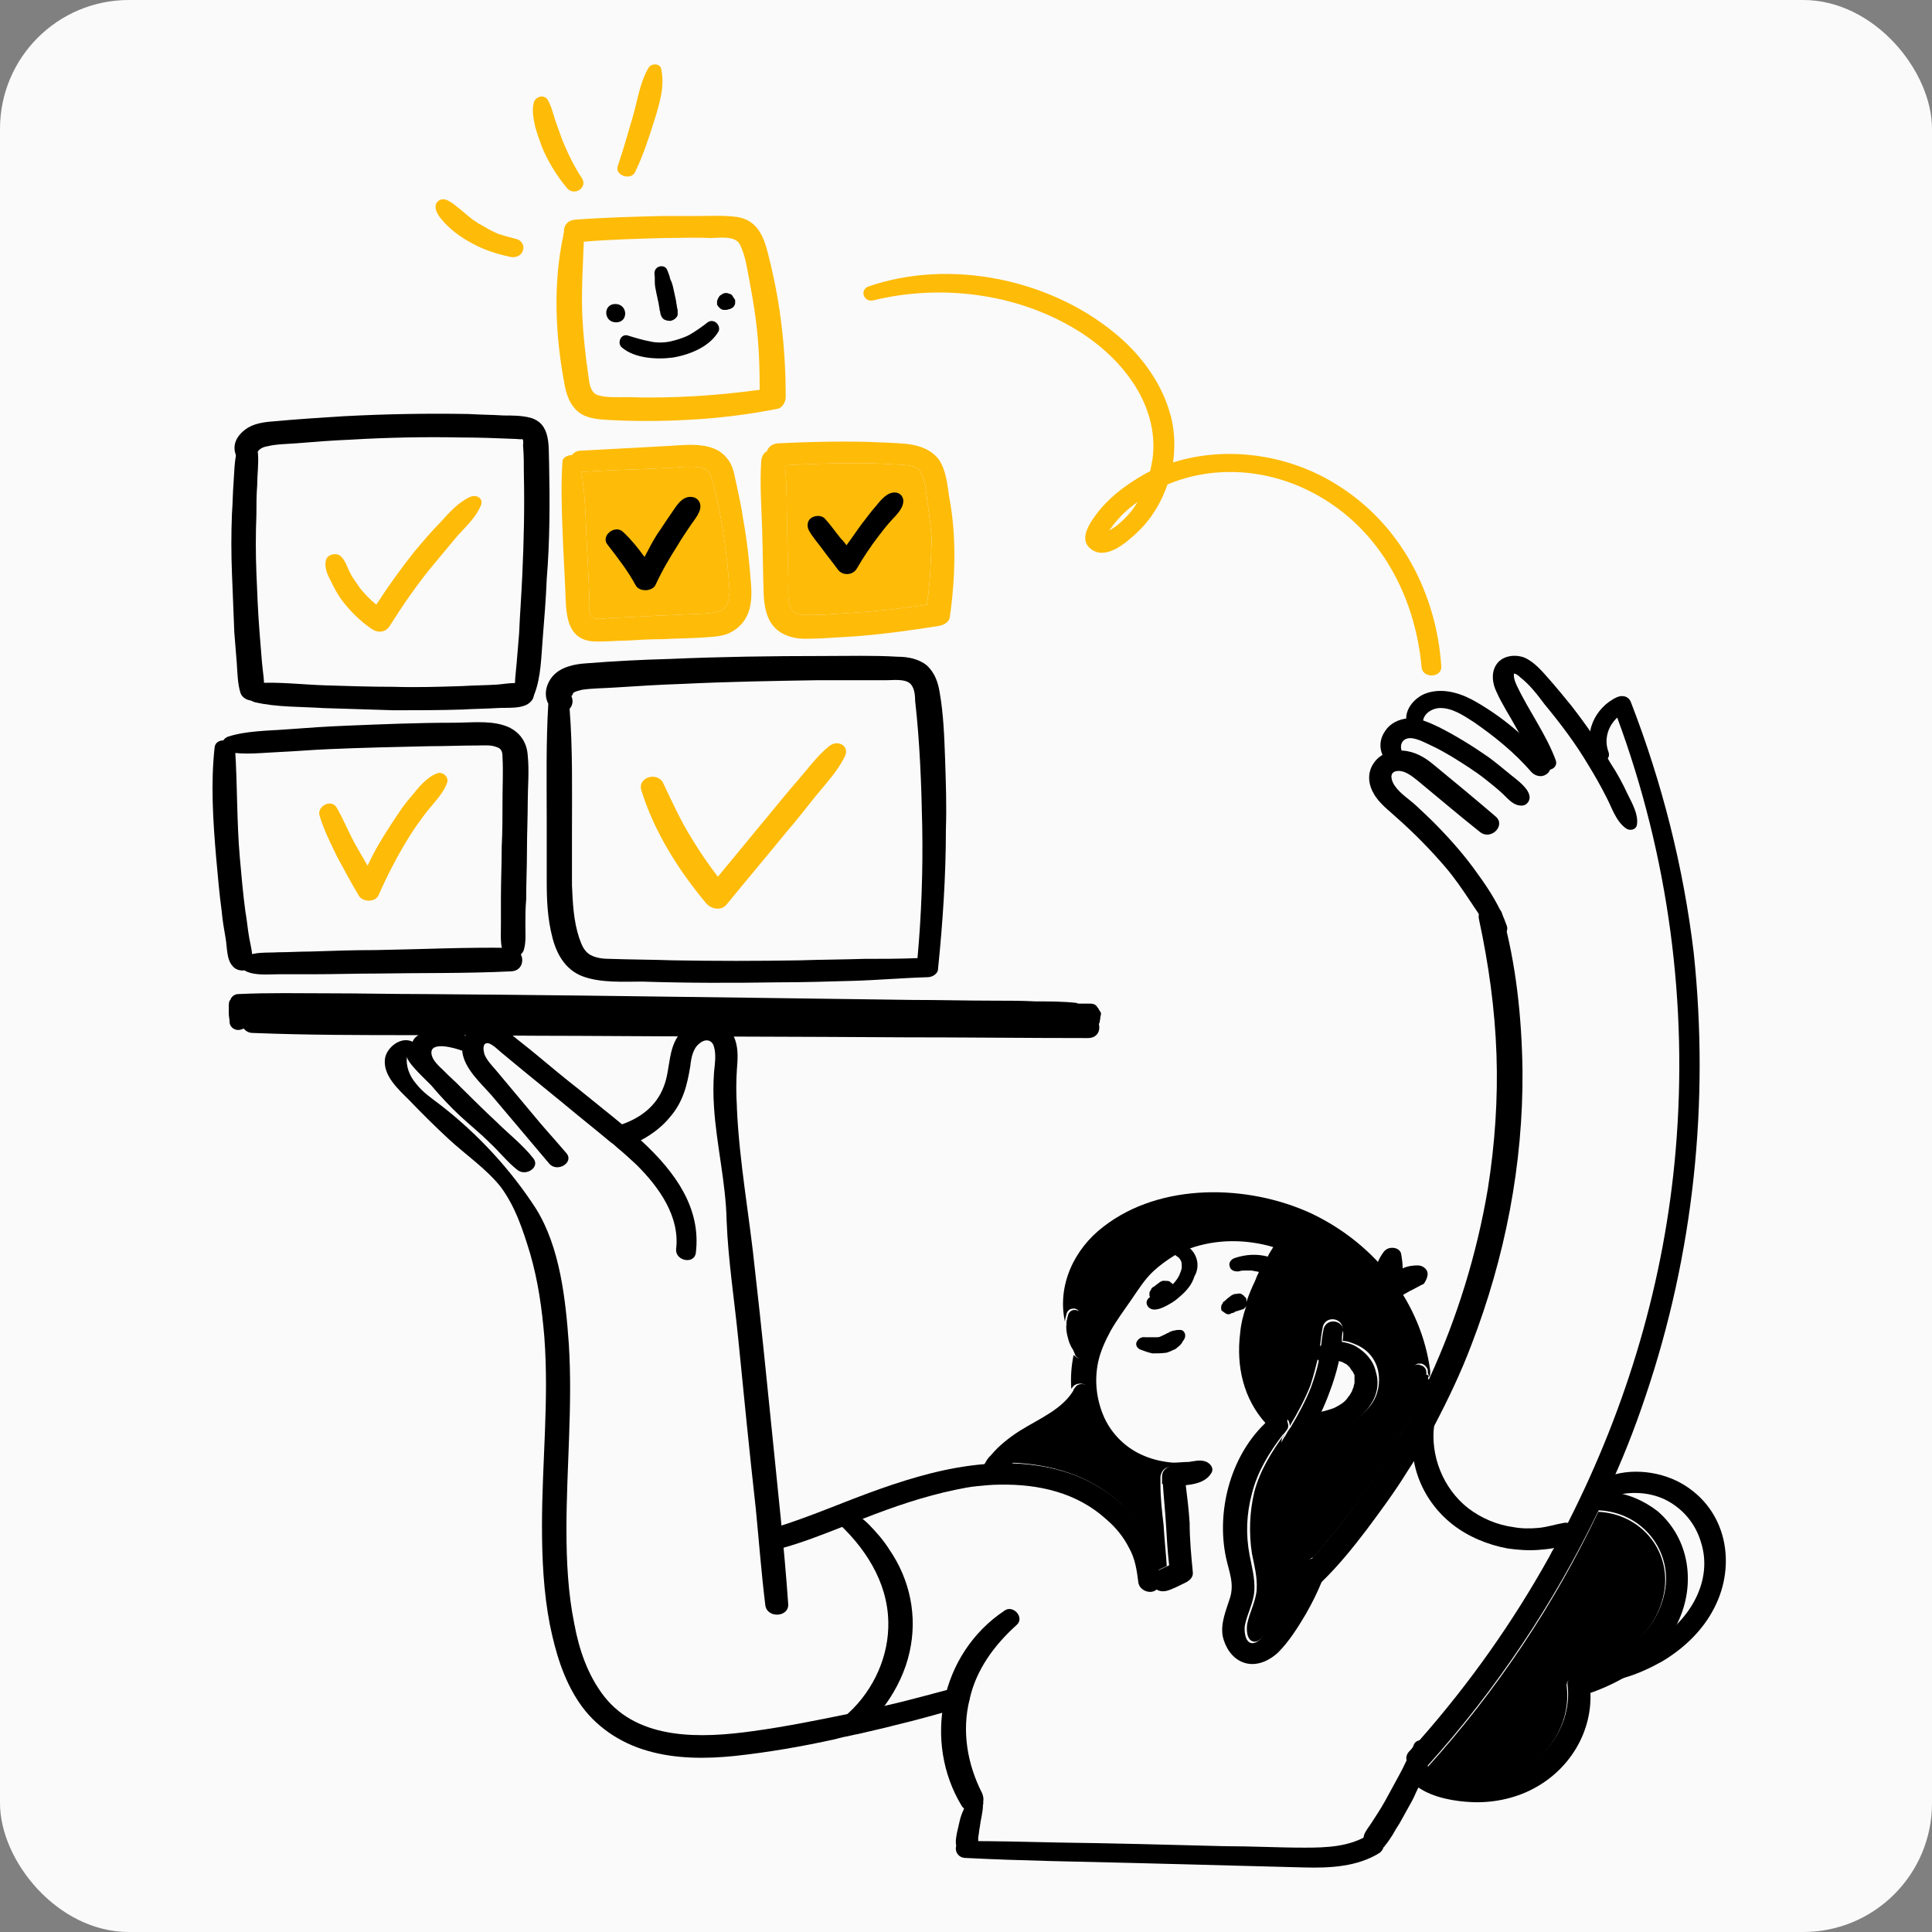 <?xml version="1.0" encoding="UTF-8"?> <svg xmlns="http://www.w3.org/2000/svg" width="300" height="300" viewBox="0 0 300 300" fill="none"><rect x="0" y="0" width="300" height="300" fill="#808080" stroke="none"/><g clip-path="url(#clip0_4270_284)"><rect x="-174.469" y="-249.107" width="638.298" height="803.571" rx="20" fill="#FAFAFA"></rect><path d="M236.414 166.2C236.537 180.776 233.719 195.237 228.452 208.901C226.859 213.115 224.899 217.214 222.817 221.199C221.837 223.135 220.734 224.957 219.632 226.779C219.264 227.348 218.897 227.918 218.53 228.487C216.57 231.675 214.365 234.636 212.16 237.597C210.077 240.329 207.872 243.062 205.422 245.453C205.177 245.681 204.932 245.909 204.687 246.023C203.34 247.162 201.747 246.137 201.87 244.884C201.87 244.543 201.992 244.315 202.237 243.973L202.36 243.745C202.85 243.176 203.217 242.607 203.707 242.037C205.79 239.532 207.872 237.141 209.832 234.522C212.282 231.22 214.487 227.918 216.57 224.388C218.04 221.996 219.264 219.605 220.489 217.1C220.979 216.075 221.469 215.05 221.959 214.026C226.247 204.688 229.309 194.782 231.024 184.647C232.127 177.701 232.617 170.641 232.372 163.695C232.127 156.635 231.147 149.689 229.677 142.857C229.432 141.946 229.799 140.921 230.902 140.694C231.759 140.466 232.984 140.921 233.229 141.832C235.434 149.689 236.292 158.002 236.414 166.2Z" fill="black"></path><path d="M233.977 143.768C232.997 140.921 231.282 138.188 229.445 135.683C227.607 133.064 225.525 130.673 223.198 128.282C222.095 127.143 220.993 126.118 219.89 125.093C218.788 124.069 217.44 123.272 216.583 122.019C216.093 121.336 215.603 119.969 216.828 119.742C218.053 119.514 219.278 120.539 220.135 121.222C223.32 123.841 226.505 126.574 229.812 129.193C231.527 130.559 233.855 128.168 232.262 126.802C229.077 124.069 225.77 121.336 222.585 118.717C221.238 117.578 219.645 116.667 217.808 116.553C216.093 116.439 214.378 117.009 213.398 118.375C212.295 119.856 212.418 121.677 213.275 123.158C214.133 124.752 215.603 125.777 216.95 127.029C219.645 129.421 222.218 132.04 224.545 134.772C227.24 137.961 229.2 141.605 231.772 144.907C232.385 146.045 234.467 145.135 233.977 143.768Z" fill="black"></path><path d="M234.582 120.311C233.479 119.4 232.377 118.489 231.152 117.578C228.702 115.87 226.129 114.276 223.434 112.909C221.964 112.226 220.372 111.429 218.657 111.543C217.187 111.657 215.84 112.34 215.105 113.479C213.39 115.87 214.737 118.945 217.799 119.628C219.147 119.856 219.759 118.147 218.534 117.578C217.065 116.781 217.187 114.504 219.147 114.618C220.249 114.731 221.474 115.415 222.454 115.87C223.434 116.326 224.414 116.895 225.394 117.464C227.232 118.603 229.069 119.742 230.784 121.108C231.642 121.791 232.499 122.475 233.357 123.272C234.214 124.069 234.949 125.094 236.297 125.094C237.032 125.094 237.521 124.41 237.521 123.841C237.521 122.475 235.562 121.108 234.582 120.311Z" fill="black"></path><path d="M240.468 118.375C237.161 114.618 233.118 111.088 228.463 108.582C226.258 107.444 223.563 106.761 221.113 107.785C219.153 108.696 217.684 110.86 218.663 112.909C219.153 113.934 221.236 113.82 220.991 112.454C220.746 111.088 222.093 110.063 223.441 109.949C225.401 109.835 227.238 111.088 228.831 112.112C232.138 114.39 235.201 116.895 237.773 119.856C238.263 120.425 239.243 120.766 239.978 120.311C240.713 119.969 241.08 118.945 240.468 118.375Z" fill="black"></path><path d="M252.715 123.272C251.98 121.677 251.122 120.083 250.142 118.603C248.305 115.415 246.223 112.454 244.018 109.607C242.915 108.241 241.69 106.761 240.588 105.508C239.485 104.255 238.26 102.775 236.668 102.092C235.075 101.523 233.115 101.864 232.258 103.344C231.523 104.597 231.768 106.191 232.38 107.444C233.238 109.38 234.463 111.201 235.443 113.023C236.668 115.073 237.77 117.237 239.24 119.058C240.098 120.083 242.058 119.4 241.568 118.034C240.098 114.048 237.403 110.404 235.565 106.533C235.32 105.963 235.075 105.508 235.075 104.825C235.075 104.483 235.075 104.597 235.075 104.597C235.443 104.597 235.81 104.939 236.055 105.166C237.525 106.305 238.75 107.899 239.853 109.38C242.303 112.34 244.63 115.415 246.59 118.717C247.57 120.311 248.55 122.019 249.408 123.727C250.265 125.321 250.877 127.485 252.47 128.623C253.082 129.079 254.062 128.851 254.185 128.054C254.43 126.46 253.45 124.752 252.715 123.272Z" fill="black"></path><path d="M255.532 216.758C253.817 221.883 251.857 226.893 249.529 231.789C249.039 232.814 248.672 233.725 248.182 234.636C241.322 248.87 232.38 262.306 221.6 274.262C220.743 275.173 219.64 274.946 219.028 274.376C218.66 274.149 218.415 273.693 218.415 273.351C218.293 272.896 218.415 272.327 218.905 271.871C219.15 271.643 219.273 271.416 219.518 271.188C219.763 270.846 220.13 270.619 220.375 270.277C228.215 261.395 234.952 251.83 240.587 241.696C240.832 241.24 241.077 240.671 241.445 240.216C242.18 238.963 242.792 237.71 243.527 236.344C252.714 218.239 258.472 198.767 260.187 178.726C262.147 155.952 259.084 132.951 251.122 111.429C249.652 112.796 249.04 114.845 249.774 116.781C250.264 118.261 248.06 118.717 247.447 117.464C245.732 114.162 247.57 109.835 251.122 108.241C251.979 107.899 252.837 108.127 253.204 108.924C258.104 121.564 261.412 134.659 263.004 147.981C265.454 171.211 263.004 194.668 255.532 216.758Z" fill="black"></path><path d="M222.459 271.985C222.214 272.782 221.846 273.579 221.601 274.376C221.111 275.515 220.744 276.54 220.254 277.565C219.886 278.248 219.641 278.931 219.274 279.614C218.661 280.753 217.926 282.006 217.314 283.144C216.946 283.714 216.579 284.283 216.211 284.966C215.844 285.536 215.476 286.105 214.986 286.674C214.986 286.788 214.864 286.788 214.741 286.902C214.129 287.471 213.149 287.585 212.414 287.13C211.802 286.788 211.557 286.219 211.679 285.536C211.679 285.308 211.802 285.194 211.802 284.966C212.047 284.283 212.537 283.714 212.904 283.144C213.272 282.575 213.639 282.006 214.006 281.436C214.741 280.298 215.354 279.159 215.966 278.02C216.824 276.426 217.681 274.946 218.416 273.352C218.784 272.668 219.151 271.985 219.396 271.302C219.396 271.188 219.519 271.074 219.519 270.96C219.641 270.619 219.886 270.391 220.254 270.277C221.234 269.935 222.826 270.733 222.459 271.985Z" fill="black"></path><path d="M182.282 199.906C182.282 199.792 182.159 199.564 182.159 199.45C182.037 199.336 182.037 199.336 181.914 199.222C181.792 199.109 181.669 199.109 181.669 198.995C181.424 198.881 180.934 198.881 180.689 198.881H180.567C180.444 198.881 180.322 198.995 180.322 198.995C180.199 198.995 180.199 198.995 180.077 199.109L179.464 199.564L179.342 199.678C179.219 199.792 179.097 199.792 178.974 199.906C178.852 200.02 178.729 200.133 178.729 200.247C178.729 200.361 178.607 200.361 178.607 200.475C178.484 200.589 178.484 200.703 178.484 200.931C178.484 201.044 178.484 201.158 178.484 201.158C178.484 201.272 178.607 201.386 178.607 201.5C178.729 201.614 178.852 201.728 179.097 201.841C179.342 201.955 179.709 201.955 179.954 201.955C180.077 201.955 180.077 201.955 180.199 201.955C180.322 201.955 180.444 201.955 180.567 201.841C180.567 201.841 180.689 201.841 180.689 201.728C180.812 201.728 180.934 201.614 181.057 201.614C181.179 201.614 181.302 201.5 181.424 201.5C181.547 201.5 181.669 201.386 181.792 201.386C181.914 201.272 182.037 201.272 182.037 201.158C182.159 201.044 182.159 201.044 182.282 200.931C182.404 200.817 182.404 200.703 182.527 200.703C182.649 200.589 182.649 200.361 182.649 200.247C182.404 200.133 182.404 200.02 182.282 199.906Z" fill="black"></path><path d="M169.291 216.417C168.924 217.556 168.189 218.58 167.454 219.491C167.209 218.808 167.086 218.125 166.964 217.442C166.841 216.872 166.719 216.303 166.719 215.734L166.841 215.62C167.454 214.367 169.781 215.05 169.291 216.417Z" fill="black"></path><path d="M169.782 209.243C170.027 209.926 169.66 210.723 168.925 210.951C168.19 211.293 167.455 211.065 166.965 210.496C167.087 209.926 167.21 209.357 167.455 208.901C167.7 208.104 168.067 207.307 168.435 206.51C168.435 206.624 168.557 206.738 168.557 206.852C168.68 207.307 168.925 207.763 169.047 208.104C169.047 208.218 169.17 208.218 169.17 208.332V208.446C169.537 208.674 169.66 209.015 169.782 209.243Z" fill="black"></path><path d="M174.685 202.639C174.562 202.866 174.562 203.094 174.44 203.322C173.95 203.55 173.337 203.436 172.847 203.208C172.235 202.866 171.867 202.411 171.867 201.842C172.112 201.614 172.357 201.5 172.602 201.386C173.582 200.931 174.93 201.5 174.685 202.639Z" fill="black"></path><path d="M183.871 230.537C183.626 230.537 183.504 230.537 183.259 230.537C182.279 230.537 181.299 230.537 180.441 230.423C180.441 230.081 180.441 229.626 180.441 229.284C180.441 228.487 180.931 227.918 181.789 227.804C182.524 227.69 183.504 228.031 183.626 228.829C183.626 229.284 183.749 229.853 183.871 230.537Z" fill="black"></path><path d="M185.216 244.087C185.339 244.884 184.726 245.453 183.991 245.795C183.011 246.251 182.032 246.82 181.052 247.048C180.439 247.162 179.949 247.048 179.582 246.82C178.724 246.251 178.479 244.884 179.582 244.087C179.704 243.973 179.949 243.859 180.072 243.745C180.562 243.518 181.052 243.29 181.542 243.062C181.297 240.899 181.174 238.735 181.052 236.686C180.929 234.522 180.684 232.359 180.562 230.309C180.562 229.967 180.562 229.512 180.562 229.17C180.562 228.373 181.052 227.804 181.909 227.69C182.644 227.576 183.624 227.918 183.746 228.715C183.869 229.284 183.991 229.967 184.114 230.537C184.359 232.472 184.604 234.522 184.726 236.458C184.726 238.963 184.971 241.582 185.216 244.087Z" fill="black"></path><path d="M205.917 243.973C205.794 244.429 205.549 244.998 205.304 245.453C204.569 247.275 203.712 248.983 202.732 250.691C201.507 252.741 200.159 254.905 198.445 256.613C196.975 257.979 194.892 258.89 192.932 258.093C191.217 257.41 190.237 255.702 189.87 254.108C189.502 252.058 190.36 250.122 190.972 248.186C191.707 245.909 190.85 244.087 190.36 241.81C188.89 234.75 190.972 226.323 196.362 221.085C196.607 220.744 196.975 220.516 197.22 220.288C198.077 219.491 199.179 219.833 199.669 220.402C199.914 220.63 200.037 221.085 200.037 221.427C200.037 221.655 199.914 221.996 199.669 222.224C199.547 222.452 199.424 222.566 199.179 222.793C197.097 225.526 195.26 228.487 194.402 231.903C193.545 235.091 193.422 238.28 194.035 241.468C194.402 243.404 194.892 245.112 194.77 247.048C194.647 248.87 193.667 250.578 193.3 252.399C193.177 253.197 193.3 254.905 194.28 255.132C195.505 255.36 196.73 253.31 197.22 252.513C199.057 250.122 200.404 247.503 201.752 244.884C201.874 244.542 202.119 244.201 202.242 243.745C202.364 243.404 202.487 243.176 202.609 242.834C202.854 242.379 203.099 242.151 203.589 242.037C204.814 241.81 206.407 242.721 205.917 243.973Z" fill="black"></path><path d="M208.364 208.446C208.242 209.471 208.119 210.496 207.874 211.406C207.874 211.52 207.874 211.52 207.874 211.52C207.507 213.115 207.017 214.709 206.404 216.303C206.037 217.328 205.547 218.466 205.057 219.491C204.444 220.63 203.832 221.769 203.097 222.793C202.485 223.591 201.872 224.274 201.26 224.957C200.28 225.982 198.442 224.843 199.177 223.591C199.3 223.363 199.422 223.135 199.545 223.021C199.79 222.566 200.035 222.11 200.402 221.655C201.627 219.605 202.729 217.555 203.587 215.392C204.077 214.025 204.567 212.545 204.812 211.065C204.934 210.609 204.934 210.154 205.057 209.698C205.179 208.56 205.302 207.421 205.547 206.282C206.037 204.688 208.364 204.916 208.609 206.51C208.364 206.966 208.364 207.649 208.364 208.446Z" fill="black"></path><path d="M212.656 218.353C211.553 219.947 209.838 221.199 207.878 221.883C206.898 222.224 205.918 222.452 204.816 222.566C204.203 222.68 203.468 222.68 202.856 222.566C202.243 222.452 201.753 222.224 201.386 221.769C201.018 221.313 201.141 220.63 201.508 220.175C202.243 219.264 203.713 219.377 204.816 219.264H204.938C205.551 219.15 206.776 218.808 207.266 218.58C208.123 218.125 208.736 217.783 209.226 217.1L209.471 216.758C209.593 216.645 209.716 216.417 209.838 216.189C209.961 216.075 209.961 215.847 210.083 215.62L210.206 215.278C210.206 215.05 210.328 214.937 210.328 214.709C210.328 214.595 210.328 214.481 210.328 214.481V214.367C210.328 214.139 210.328 213.912 210.328 213.684C210.328 213.57 210.328 213.57 210.328 213.57C210.328 213.456 210.328 213.456 210.206 213.342C210.206 213.228 210.083 213.001 209.961 212.887L209.716 212.545C209.716 212.431 209.593 212.431 209.593 212.318C209.471 212.204 209.226 211.976 209.103 211.862C209.103 211.862 208.981 211.748 208.858 211.748C208.736 211.634 208.613 211.634 208.491 211.52L208.123 211.407C208.001 211.407 207.878 211.293 207.633 211.293H207.511C207.511 211.293 207.388 211.293 207.143 211.293H207.021H206.776C206.286 211.293 206.286 211.293 205.918 211.407C205.306 211.634 204.571 211.293 204.326 210.723C204.081 210.268 204.203 209.699 204.571 209.357C204.693 209.243 204.693 209.129 204.816 209.129C205.796 208.446 206.898 208.218 208.123 208.332C208.981 208.446 209.838 208.674 210.451 209.015C212.043 209.926 213.268 211.293 213.636 213.001C214.248 214.937 213.758 216.872 212.656 218.353Z" fill="black"></path><path d="M183.992 207.079C183.869 206.738 183.624 206.51 183.257 206.51C182.89 206.51 182.645 206.51 182.277 206.624C182.155 206.624 182.032 206.624 181.91 206.738C181.787 206.738 181.542 206.852 181.42 206.966C181.297 206.966 181.175 207.079 180.93 207.193C180.685 207.307 180.44 207.421 180.195 207.535C179.95 207.649 179.827 207.649 179.582 207.649C179.46 207.649 179.46 207.649 179.337 207.649C179.337 207.649 179.215 207.649 179.092 207.649C178.847 207.649 178.602 207.649 178.357 207.649C178.235 207.649 178.112 207.649 177.99 207.649H177.867C177.255 207.535 176.765 207.877 176.52 208.332C176.275 208.787 176.52 209.357 177.132 209.585C177.745 209.812 178.357 210.04 178.97 210.154C179.705 210.154 180.44 210.154 181.175 210.04C181.542 209.926 181.787 209.812 182.032 209.698C182.155 209.585 182.4 209.585 182.522 209.471C182.645 209.357 182.767 209.357 182.767 209.243C183.257 208.901 182.889 209.243 182.767 209.243C183.134 209.015 183.502 208.674 183.624 208.332C183.992 207.877 184.114 207.535 183.992 207.079Z" fill="black"></path><path d="M168.19 205.371C168.312 206.738 165.985 207.08 165.617 205.827C165.617 205.713 165.617 205.599 165.617 205.599C165.617 205.144 165.74 204.688 165.862 204.233C165.985 203.777 166.352 203.436 166.842 203.436C167.332 203.436 167.822 203.663 167.945 204.119C167.945 204.233 168.067 204.347 168.067 204.461C168.19 204.802 168.19 205.144 168.19 205.371Z" fill="black"></path><path d="M221.848 213.798C221.358 214.709 219.765 214.937 218.785 214.139C218.785 213.912 218.785 213.57 218.785 213.342C218.785 213.115 218.908 212.887 218.908 212.773C218.908 212.659 219.03 212.545 219.03 212.545C219.153 212.318 219.52 211.976 219.765 211.976C220.01 211.862 220.255 211.862 220.378 211.976C220.99 212.09 221.358 212.545 221.358 213.115V213.228C221.358 213.342 221.358 213.342 221.358 213.456C221.725 213.456 221.848 213.57 221.848 213.798Z" fill="black"></path><path d="M223.32 216.986C223.075 217.214 222.83 217.442 222.463 217.555C221.728 217.783 221.115 217.556 220.503 217.1C220.38 216.986 220.258 216.872 220.135 216.758C219.89 216.531 219.768 216.303 219.523 216.075C219.4 215.847 219.278 215.62 219.155 215.392C219.033 215.05 218.91 214.595 218.91 214.139C218.91 213.912 218.91 213.57 218.91 213.342C218.91 213.115 219.033 212.887 219.033 212.773C219.033 212.659 219.155 212.545 219.155 212.545C219.278 212.318 219.645 211.976 219.89 211.976C220.135 211.862 220.38 211.862 220.503 211.976C221.115 212.09 221.483 212.545 221.483 213.115V213.228C221.483 213.342 221.483 213.342 221.483 213.456C221.483 213.684 221.605 213.798 221.728 214.026C221.728 214.139 221.85 214.139 221.85 214.253C221.973 214.367 222.095 214.481 222.095 214.595C222.34 214.823 222.585 214.937 222.83 215.164C222.953 215.278 223.075 215.392 223.198 215.506C223.32 215.734 223.443 215.961 223.443 216.303C223.688 216.417 223.443 216.758 223.32 216.986Z" fill="black"></path><path d="M258.469 246.82C257.489 253.652 251.242 258.321 244.505 260.256C243.77 260.484 243.157 261.167 243.28 261.851C243.892 266.747 241.32 271.871 236.787 274.49C234.46 275.857 231.642 276.426 228.825 276.426C227.478 276.426 226.13 276.198 224.905 275.857C223.68 275.515 222.7 274.946 221.598 274.49C232.5 262.42 241.442 248.983 248.179 234.75C254.794 235.091 259.327 240.671 258.469 246.82Z" fill="black"></path><path d="M260.679 251.603C258.229 257.068 252.839 260.826 246.959 262.876C247.204 268.683 244.02 274.376 238.63 277.451C235.69 279.159 232.137 279.956 228.707 279.842C225.89 279.728 222.583 279.159 220.255 277.565C219.888 277.337 219.398 276.995 219.153 276.654C218.295 275.971 218.54 274.946 219.153 274.376C219.643 273.921 220.378 273.693 221.113 274.035C221.358 274.149 221.48 274.149 221.725 274.263C222.828 274.718 223.93 275.287 225.033 275.629C226.257 275.971 227.605 276.198 228.952 276.198C231.77 276.312 234.587 275.629 236.915 274.263C241.447 271.644 244.02 266.519 243.407 261.623C243.285 260.94 243.897 260.143 244.632 260.029C251.369 258.093 257.617 253.424 258.597 246.592C259.454 240.557 254.922 234.864 248.307 234.522C248.062 234.522 247.817 234.522 247.572 234.522C245.612 234.522 245.612 232.131 247.449 231.789C248.184 231.675 249.042 231.675 249.777 231.675C252.594 231.789 255.289 233.042 257.372 234.636C262.394 238.963 263.252 245.909 260.679 251.603Z" fill="black"></path><path d="M179.957 246.023C179.957 246.364 179.712 246.592 179.589 246.82C178.732 247.617 177.017 247.048 176.772 245.795C176.527 243.859 176.282 242.037 175.302 240.329C174.445 238.621 173.22 237.141 171.75 235.888C167.217 231.789 161.337 230.423 155.213 230.537C154.11 230.537 152.885 230.65 151.783 230.764C150.558 230.878 149.455 231.106 148.353 231.334C143.453 232.359 138.798 233.953 134.143 235.775C133.041 236.23 131.938 236.572 130.958 237.027C127.773 238.28 124.588 239.532 121.281 240.443C119.076 241.126 117.974 237.938 120.178 237.255C125.813 235.547 131.081 233.156 136.593 231.22C141.738 229.398 147.25 227.804 152.885 227.348C154.355 227.234 155.825 227.121 157.295 227.234C160.357 227.348 163.297 227.804 166.237 228.829C172.852 231.106 179.467 237.141 179.957 243.973C180.079 244.543 179.957 245.34 179.957 246.023Z" fill="black"></path><path d="M62.968 168.819C62.111 168.819 62.233 169.958 63.09 169.958C63.948 170.072 63.825 168.819 62.968 168.819Z" fill="black"></path><path d="M149.451 265.039C144.183 266.633 138.794 268 133.281 269.252C132.546 269.366 131.811 269.594 131.076 269.708C130.586 269.822 130.096 269.935 129.729 270.049C124.584 271.188 119.317 272.099 114.049 272.668C109.639 273.124 104.862 273.124 100.575 271.871C96.165 270.619 92.367 268 89.917 264.356C87.467 260.712 86.242 256.499 85.385 252.286C84.405 247.275 84.16 242.037 84.16 236.913C84.16 227.121 85.262 217.442 84.528 207.649C84.16 203.208 83.547 198.881 82.323 194.668C81.22 191.024 79.995 187.266 77.668 184.192C75.34 181.345 72.278 179.295 69.583 176.79C67.5 174.854 65.54 172.919 63.581 170.869C61.865 169.161 59.416 166.997 59.783 164.378C60.028 162.67 62.233 160.849 64.07 161.759C64.193 161.418 64.438 161.076 64.805 160.849C67.01 158.799 69.95 159.596 72.278 160.849C72.89 159.71 74.115 158.913 75.585 158.913C77.055 158.913 78.28 159.71 79.383 160.621C80.608 161.646 81.832 162.557 83.058 163.581C85.385 165.517 87.712 167.453 90.04 169.275C92.122 170.983 94.45 172.805 96.777 174.741C97.757 175.538 98.737 176.449 99.717 177.246C104.862 182.028 108.904 187.608 108.047 194.554C107.802 196.376 104.862 195.806 104.984 193.985C105.597 188.974 102.412 184.42 98.86 180.89C97.88 179.979 96.9 179.068 95.92 178.271C95.552 177.929 95.185 177.587 94.817 177.36C92.367 175.31 89.917 173.374 87.467 171.325L81.465 166.428C80.363 165.517 79.26 164.606 78.158 163.695C77.668 163.354 76.32 161.873 75.585 161.987C74.85 162.101 75.095 163.24 75.218 163.695C75.585 164.606 76.32 165.403 76.933 166.087C78.648 168.136 80.363 170.186 82.078 172.235C85.385 176.221 84.528 175.082 87.957 179.068C89.182 180.548 86.487 182.142 85.263 180.662C80.853 175.424 80.73 175.31 76.32 170.072C74.605 168.136 72.155 165.973 71.788 163.354C71.788 163.24 71.788 163.24 71.788 163.126H71.665C70.808 162.784 66.643 161.532 67.01 163.695C67.133 164.606 68.113 165.517 68.848 166.2C69.705 167.111 70.685 167.908 71.543 168.819C73.38 170.641 75.218 172.463 77.178 174.285C79.015 176.107 81.22 177.815 82.812 179.865C83.915 181.231 81.71 182.711 80.363 181.687C78.77 180.434 77.545 178.84 76.075 177.473C74.605 175.993 73.013 174.741 71.42 173.26C69.828 171.78 68.358 170.186 67.01 168.592C66.398 167.908 63.09 164.948 63.213 164.037C62.968 165.517 63.581 167.111 64.683 168.364C65.663 169.616 67.01 170.527 68.358 171.552C74.238 176.107 79.26 181.573 83.18 187.608C86.977 193.643 87.835 201.842 88.325 208.674C88.937 218.239 87.957 227.918 87.957 237.483C87.957 242.379 88.202 247.389 89.182 252.172C89.917 256.157 91.265 260.143 93.837 263.445C99.227 270.277 108.904 269.935 116.989 268.797C122.012 268.114 127.034 267.089 132.056 266.064C133.894 265.608 135.854 265.267 137.691 264.811C141.244 264.014 144.796 262.989 148.348 262.078C150.431 261.281 151.533 264.356 149.451 265.039Z" fill="black"></path><path d="M119.934 222.907C119.076 214.481 118.219 205.827 117.239 197.287C116.382 188.86 114.789 180.434 114.422 172.008C114.422 171.894 114.422 171.894 114.422 171.78C114.299 169.844 114.299 167.908 114.422 166.086C114.544 164.606 114.667 163.012 114.177 161.532C113.074 158.23 108.909 157.546 106.214 159.824C103.519 162.215 104.254 165.859 103.029 168.819C101.927 171.666 99.599 173.488 96.782 174.513C96.537 174.627 96.169 174.741 95.802 174.854C94.577 175.196 94.332 176.335 94.7 177.132C95.067 177.473 95.434 177.815 95.802 178.043C96.169 178.157 96.537 178.157 96.904 178.043C97.885 177.815 98.742 177.473 99.599 177.018C101.314 176.107 102.907 174.854 104.009 173.488C106.092 171.097 106.704 168.478 107.194 165.517C107.317 164.378 107.562 162.784 108.664 161.987C109.644 161.19 110.624 161.532 110.869 162.557C111.237 163.809 110.992 165.289 110.869 166.542C110.747 168.364 110.747 170.072 110.869 171.894C111.237 177.701 112.707 183.622 112.829 189.544C113.074 195.806 114.054 201.955 114.667 208.218C115.524 216.872 116.382 225.526 117.361 234.294C117.851 239.305 118.219 244.201 118.831 249.211C119.076 251.375 122.629 251.147 122.384 248.983C121.771 240.215 120.791 231.561 119.934 222.907Z" fill="black"></path><path d="M222.085 212.887C222.085 213.228 222.085 213.57 221.962 213.798C221.84 213.57 221.84 213.456 221.717 213.228C221.717 213.115 221.717 213.115 221.717 213.001V212.887C221.717 212.431 221.227 211.862 220.737 211.748C220.492 211.748 220.247 211.748 220.125 211.748C219.88 211.862 219.513 212.09 219.39 212.318C219.39 212.431 219.267 212.545 219.267 212.545C219.145 212.773 219.145 212.887 219.145 213.115C219.145 213.342 219.145 213.684 219.145 213.912C219.145 214.367 219.268 214.823 219.39 215.164C219.513 215.392 219.635 215.62 219.757 215.847C219.88 216.075 220.125 216.303 220.37 216.531C220.492 216.645 220.615 216.758 220.737 216.872C219.512 219.377 218.165 221.769 216.818 224.16C214.735 227.69 212.53 230.992 210.08 234.294C208.12 236.913 206.038 239.305 203.955 241.81C203.588 241.924 203.22 242.151 202.975 242.607C202.853 242.948 202.73 243.176 202.608 243.518L202.485 243.745C202.24 244.087 202.118 244.315 202.118 244.656C200.893 247.389 199.423 249.894 197.586 252.286C197.096 252.969 195.748 255.132 194.646 254.905C193.543 254.677 193.543 252.969 193.666 252.172C194.033 250.35 195.013 248.642 195.136 246.82C195.258 244.884 194.768 243.062 194.401 241.24C193.911 238.052 194.033 234.75 194.768 231.675C195.626 228.373 197.463 225.412 199.546 222.566C199.423 222.793 199.301 223.021 199.178 223.135C198.443 224.388 200.28 225.526 201.26 224.502C201.995 223.818 202.608 223.135 203.098 222.338C203.71 222.452 204.445 222.338 205.058 222.338C206.038 222.224 207.14 221.996 208.12 221.655C210.08 220.972 211.673 219.719 212.898 218.125C214 216.645 214.368 214.709 214 212.887C213.633 211.179 212.53 209.699 210.815 208.901C210.08 208.56 209.223 208.218 208.488 208.218C208.61 207.535 208.61 206.738 208.488 206.169C208.243 204.574 205.915 204.347 205.425 205.941C205.18 207.08 205.058 208.218 204.935 209.357C204.568 209.699 204.445 210.154 204.69 210.723C204.323 212.204 203.955 213.684 203.465 215.164C202.608 217.328 201.505 219.377 200.28 221.427C200.28 221.085 200.158 220.63 199.913 220.402C199.913 220.744 199.79 220.972 199.423 221.313C198.811 221.883 197.463 222.11 196.851 221.427C196.728 221.313 196.606 221.199 196.606 221.085C193.053 217.214 191.951 212.09 192.563 207.08C192.686 205.599 193.053 204.119 193.543 202.752C193.543 202.866 193.421 202.866 193.421 202.98L193.298 203.094C193.176 203.208 193.053 203.322 192.931 203.322C192.808 203.322 192.686 203.436 192.563 203.436C192.441 203.436 192.318 203.55 192.196 203.55C192.073 203.55 191.951 203.663 191.828 203.663C191.828 203.663 191.706 203.663 191.706 203.777C191.583 203.777 191.461 203.891 191.338 203.891C191.216 203.891 191.216 203.891 191.093 204.005C190.848 204.119 190.481 204.119 190.236 203.891C190.113 203.777 189.868 203.663 189.746 203.55C189.623 203.436 189.623 203.322 189.623 203.208C189.623 203.094 189.623 202.98 189.623 202.98C189.623 202.866 189.623 202.752 189.746 202.525C189.868 202.411 189.868 202.411 189.868 202.297C189.991 202.183 189.991 202.069 190.113 202.069C190.236 201.955 190.358 201.842 190.481 201.728L190.603 201.614L191.216 201.158C191.216 201.158 191.338 201.044 191.461 201.044C191.583 201.044 191.583 200.931 191.706 200.931C191.706 200.931 191.706 200.931 191.828 200.931H191.951C192.318 200.817 192.686 200.817 192.931 201.044C193.053 201.158 193.176 201.158 193.176 201.272C193.298 201.386 193.298 201.386 193.421 201.5C193.543 201.614 193.543 201.728 193.543 201.955C193.543 202.069 193.543 202.183 193.543 202.183C193.911 201.044 194.401 199.906 194.891 198.881C195.013 198.539 195.136 198.312 195.258 197.97C195.381 197.856 195.381 197.628 195.503 197.514C195.136 197.401 194.768 197.401 194.401 197.287H194.278H194.033C193.788 197.287 193.666 197.287 193.421 197.287C193.053 197.287 192.686 197.287 192.441 197.401C191.828 197.514 191.093 197.287 190.971 196.717C190.726 196.148 191.093 195.579 191.706 195.351C193.421 194.782 195.136 194.668 196.851 195.123C197.096 194.554 197.463 194.098 197.708 193.643C193.421 192.39 188.888 192.39 184.723 193.871H184.601C183.743 194.212 183.008 194.554 182.273 195.009C181.171 195.693 180.068 196.49 179.089 197.401C177.741 198.653 176.761 200.247 175.659 201.842C174.556 203.436 173.454 204.916 172.474 206.624C171.616 208.218 170.881 209.812 170.514 211.52C169.901 214.481 170.269 217.442 171.494 220.174C172.719 222.793 174.924 224.957 177.741 226.096C179.089 226.665 180.681 227.007 182.151 227.121C183.008 227.121 183.743 227.007 184.601 227.007C185.458 226.893 186.193 226.665 187.051 226.893C187.908 227.121 188.643 228.031 188.031 228.829C187.173 230.195 185.336 230.537 183.743 230.65C183.621 230.081 183.498 229.398 183.376 228.829C183.253 228.145 182.273 227.69 181.538 227.804C180.681 227.918 180.313 228.601 180.191 229.284C180.191 229.626 180.191 230.081 180.191 230.423C180.191 232.586 180.436 234.75 180.681 236.799C180.803 238.963 181.048 241.126 181.171 243.176C180.681 243.404 180.191 243.632 179.701 243.859C179.211 237.027 172.719 230.992 165.981 228.715C163.041 227.69 159.979 227.234 157.039 227.121C158.264 225.982 159.734 225.071 161.204 224.16C163.409 222.793 165.614 221.427 167.206 219.491C167.941 218.58 168.554 217.556 169.044 216.303C169.534 214.937 167.206 214.253 166.471 215.506C166.471 215.506 166.471 215.62 166.349 215.62C166.226 213.912 166.349 212.09 166.716 210.382C167.206 210.951 167.941 211.179 168.676 210.837C169.289 210.609 169.779 209.812 169.534 209.129C169.411 208.788 169.166 208.56 169.044 208.218V208.104C169.044 207.99 168.921 207.99 168.921 207.877C168.676 207.421 168.554 207.08 168.431 206.624C168.431 206.51 168.309 206.396 168.309 206.282C168.186 205.941 168.186 205.599 168.064 205.258C168.064 205.144 168.064 205.03 167.941 204.802C167.941 204.688 167.819 204.461 167.819 204.347C167.819 204.233 167.696 204.119 167.696 203.891C167.574 203.436 166.961 203.094 166.594 203.208C166.104 203.208 165.736 203.55 165.614 204.005C165.491 204.461 165.369 204.916 165.369 205.258C164.144 199.678 166.716 193.985 171.371 190.455C180.191 183.622 193.666 183.85 203.588 188.405C213.878 193.301 220.737 202.525 222.085 212.887Z" fill="black"></path><path d="M169.047 210.951C168.312 211.293 167.577 211.065 167.087 210.496C166.842 210.268 166.842 210.04 166.72 209.812C166.597 209.471 166.352 209.243 166.23 208.901C165.985 208.446 165.862 207.877 165.74 207.421C165.617 206.852 165.495 206.169 165.617 205.599C165.617 205.144 165.74 204.688 165.862 204.233C165.985 203.777 166.352 203.436 166.842 203.436C167.332 203.436 167.822 203.663 167.945 204.119C167.945 204.233 168.067 204.347 168.067 204.461C168.067 204.688 168.19 204.802 168.19 204.916C168.19 205.03 168.19 205.144 168.312 205.258C168.435 205.599 168.435 205.941 168.557 206.282C168.557 206.396 168.68 206.51 168.68 206.624C168.802 207.08 169.047 207.535 169.17 207.877C169.17 207.99 169.292 207.99 169.292 208.104V208.218C169.415 208.56 169.66 208.788 169.782 209.129C170.15 209.926 169.66 210.723 169.047 210.951Z" fill="black"></path><path d="M169.296 216.417C168.929 217.556 168.194 218.58 167.459 219.491C165.866 221.427 163.661 222.794 161.456 224.16C159.986 225.071 158.516 225.982 157.291 227.121C157.169 227.234 157.046 227.348 156.924 227.462C156.434 228.032 155.944 228.601 155.699 229.284C155.576 229.626 155.454 230.081 155.331 230.423C154.229 230.423 153.004 230.537 151.902 230.651C151.779 229.512 152.269 228.259 153.004 227.121C153.249 226.665 153.494 226.323 153.862 225.982C155.086 224.502 156.679 223.249 158.271 222.224C161.334 220.288 165.131 218.808 166.846 215.62L166.969 215.506C167.459 214.367 169.786 215.05 169.296 216.417Z" fill="black"></path><path d="M141.244 256.499C140.631 259.346 139.284 262.192 137.569 264.584C136.344 266.292 134.874 267.886 133.159 269.138C132.424 269.252 131.689 269.48 130.954 269.594C130.464 269.708 129.974 269.822 129.606 269.935C128.994 269.252 128.994 268.114 129.851 267.544C130.586 267.089 131.199 266.519 131.811 265.95C135.731 262.306 138.059 257.068 137.936 251.83C137.814 245.567 134.261 240.102 129.484 235.888C128.504 234.978 129.606 233.269 130.954 233.953C132.424 234.75 133.771 235.547 134.996 236.799C136.099 237.938 137.201 239.191 138.059 240.557C141.366 245.34 142.469 251.033 141.244 256.499Z" fill="black"></path><path d="M157.904 252.286C159.129 251.147 157.291 249.097 155.944 250.122C145.899 256.84 143.327 270.505 149.329 280.411C149.819 281.209 151.044 281.436 151.902 280.867C152.759 280.298 152.881 279.387 152.514 278.476C150.187 273.921 149.329 268.797 150.554 263.9C151.534 259.346 154.351 255.474 157.904 252.286Z" fill="black"></path><path d="M151.774 278.931C151.161 278.817 150.549 279.045 150.304 279.614C149.936 280.184 149.691 280.867 149.446 281.436C149.201 282.006 149.079 282.461 148.956 283.03C148.834 283.6 148.711 284.055 148.589 284.625C148.466 285.422 148.221 286.333 148.711 287.13C149.324 287.927 150.549 288.041 151.284 287.357C151.651 287.016 151.774 286.56 151.896 286.105C151.896 285.877 151.896 285.763 151.896 285.763C151.896 285.649 151.896 285.422 151.896 285.308C152.019 284.738 152.019 284.283 152.141 283.714C152.263 282.575 152.631 281.436 152.631 280.298C152.876 279.614 152.264 279.045 151.774 278.931Z" fill="black"></path><path d="M212.411 284.966C209.471 286.788 205.919 286.902 202.611 286.902C198.446 286.902 194.281 286.674 190.116 286.674C181.542 286.446 172.844 286.219 164.27 286.105C159.37 285.991 154.592 285.877 149.692 285.877C147.855 285.877 148.1 288.382 149.815 288.496C158.635 288.952 167.454 289.065 176.397 289.293C185.094 289.521 193.791 289.749 202.489 289.976C206.531 290.09 210.818 289.863 214.248 287.699C215.841 286.446 214.126 283.941 212.411 284.966Z" fill="black"></path><path d="M242.908 236.458C241.561 236.686 240.213 237.141 238.866 237.255C237.641 237.369 236.293 237.369 235.069 237.141C232.496 236.799 230.046 235.775 227.964 234.18C224.044 231.106 222.084 225.982 222.696 221.313C222.941 219.605 220.246 219.036 219.756 220.744C218.286 226.551 220.614 232.814 225.514 236.686C227.964 238.621 231.026 239.874 234.089 240.443C235.681 240.671 237.273 240.785 238.866 240.671C240.458 240.557 242.418 240.329 243.888 239.532C245.358 238.621 244.623 236.23 242.908 236.458Z" fill="black"></path><path d="M185.221 194.326C184.363 193.187 183.016 192.618 181.546 192.96C181.056 193.074 180.811 193.529 180.933 193.984C181.056 194.44 181.423 194.668 181.913 194.668C182.036 194.668 182.281 194.668 182.281 194.782C182.526 194.895 182.526 194.895 182.648 195.009C183.016 195.237 183.261 195.465 183.383 195.806C183.506 196.034 183.506 196.376 183.506 196.717C183.506 197.173 183.261 197.628 183.138 197.97C182.771 198.767 182.158 199.45 181.423 200.02C181.056 200.247 180.688 200.589 180.198 200.817C179.831 201.044 179.341 201.158 178.851 201.272C178.238 201.5 177.871 202.069 178.116 202.639C178.361 203.208 178.973 203.436 179.586 203.322C180.321 203.208 180.933 202.866 181.546 202.525C182.158 202.183 182.648 201.841 183.138 201.386C184.241 200.475 185.098 199.45 185.466 198.198C186.201 196.945 186.078 195.465 185.221 194.326Z" fill="black"></path><path d="M170.886 157.774C170.886 158.116 170.764 158.457 170.764 158.685C170.764 158.799 170.641 158.913 170.641 159.027C170.886 160.051 170.396 161.19 168.926 161.19C159.372 161.19 149.939 161.076 140.385 161.076C123.603 160.962 106.698 160.962 89.916 160.849C81.464 160.849 73.011 160.735 64.559 160.735C56.107 160.735 47.654 160.735 39.202 160.393C38.59 160.393 38.1 160.051 37.855 159.71C37.61 159.824 37.242 159.938 36.997 159.938C36.262 159.938 35.65 159.368 35.65 158.685C35.65 158.23 35.527 157.888 35.527 157.432C35.527 156.977 35.527 156.635 35.527 156.18C35.527 155.952 35.527 155.724 35.65 155.383L35.772 155.269C35.895 154.813 36.385 154.358 36.997 154.358C41.775 154.13 46.552 154.244 51.329 154.244C56.107 154.244 60.884 154.358 65.662 154.358C82.566 154.472 99.471 154.7 116.375 154.927C124.828 155.041 133.28 155.155 141.732 155.269C145.897 155.269 150.062 155.383 154.349 155.383C156.554 155.383 158.637 155.383 160.842 155.497C162.924 155.497 165.007 155.497 167.089 155.724C167.212 155.724 167.334 155.838 167.457 155.838C167.579 155.838 167.824 155.838 167.947 155.838C168.314 155.838 168.681 155.838 169.049 155.838C169.294 155.838 169.661 155.838 169.906 155.952C170.151 156.066 170.274 156.18 170.396 156.408C170.519 156.521 170.641 156.749 170.764 156.977C171.009 157.205 171.009 157.546 170.886 157.774Z" fill="black"></path><path d="M38.711 145.704C38.466 144.337 38.343 142.857 38.098 141.491C37.731 138.758 37.486 135.911 37.241 133.178C36.751 127.599 36.873 121.905 36.506 116.326C36.383 114.731 33.443 114.39 33.321 116.098C32.708 121.677 33.076 127.485 33.566 133.178C33.811 135.911 34.056 138.758 34.423 141.491C34.546 142.857 34.791 144.337 35.036 145.704C35.281 147.07 35.158 149.006 36.138 150.031C36.751 150.828 38.466 151.056 38.956 149.917C39.446 148.551 38.956 147.07 38.711 145.704Z" fill="black"></path><path d="M81.949 117.35C81.826 115.073 80.479 113.251 78.029 112.568C75.701 111.885 72.884 112.226 70.434 112.226C64.922 112.226 59.409 112.454 53.897 112.682C50.835 112.796 47.65 113.023 44.587 113.251C41.525 113.479 38.218 113.479 35.4 114.39C34.175 114.845 34.175 116.553 35.523 116.781C37.972 117.237 40.667 116.895 43.24 116.781C45.812 116.667 48.385 116.439 51.08 116.326C56.224 116.098 61.492 115.984 66.637 115.87C69.209 115.87 71.659 115.756 74.232 115.756C75.212 115.756 76.192 115.642 77.049 115.984C77.906 116.212 78.029 116.781 78.029 117.578C78.151 119.742 78.029 122.019 78.029 124.296C78.029 126.688 78.029 129.079 77.906 131.47C77.906 134.089 77.784 136.822 77.784 139.441C77.784 140.808 77.784 142.174 77.784 143.54C77.784 144.907 77.662 146.273 78.029 147.64C78.519 149.234 80.846 148.892 81.336 147.526C81.704 146.273 81.581 145.021 81.581 143.768C81.581 142.402 81.581 141.035 81.704 139.669C81.704 137.164 81.826 134.545 81.826 132.04C81.826 129.534 81.949 126.915 81.949 124.41C81.949 122.247 82.194 119.742 81.949 117.35Z" fill="black"></path><path d="M79.132 147.184C72.272 147.07 65.29 147.412 58.43 147.526C55 147.526 51.57 147.64 48.14 147.754C46.548 147.754 44.833 147.867 43.24 147.867C41.526 147.981 39.566 147.754 38.096 148.551C37.116 149.006 37.361 150.373 38.218 150.828C39.688 151.511 41.648 151.283 43.24 151.283C44.955 151.283 46.67 151.283 48.385 151.283C51.815 151.283 55.245 151.17 58.675 151.17C65.535 151.056 72.517 151.17 79.377 150.828C81.827 150.714 81.582 147.184 79.132 147.184Z" fill="black"></path><path d="M146.756 117.92C146.634 114.504 146.511 110.86 145.899 107.444C145.654 105.963 145.164 104.483 143.939 103.344C142.714 102.32 140.999 101.978 139.406 101.978C135.609 101.75 131.689 101.864 127.769 101.864C119.807 101.864 111.845 101.978 104.005 102.32C99.717 102.434 95.307 102.661 91.02 103.003C89.183 103.117 87.1 103.572 85.875 104.939C84.773 106.191 84.405 107.899 85.14 109.266C84.773 115.301 84.895 121.45 84.895 127.485C84.895 130.559 84.895 133.748 84.895 136.822C84.895 139.783 85.018 142.629 85.753 145.476C86.365 147.981 87.713 150.6 90.53 151.625C93.347 152.65 96.777 152.422 99.717 152.422C106.7 152.65 113.804 152.65 120.787 152.536C124.707 152.536 128.504 152.422 132.424 152.308C136.344 152.194 140.141 151.853 144.061 151.739C144.796 151.739 145.654 151.17 145.654 150.486C146.389 143.313 146.879 136.025 146.879 128.737C147.001 125.207 146.879 121.564 146.756 117.92ZM124.217 149.12C117.602 149.234 111.11 149.234 104.495 149.12C101.187 149.006 98.002 149.006 94.695 148.892C93.715 148.892 92.612 148.778 91.755 148.323C90.653 147.754 90.285 146.615 89.918 145.59C89.06 142.971 88.938 140.238 88.815 137.505C88.815 134.659 88.815 131.698 88.815 128.851C88.815 122.588 88.938 116.326 88.448 110.063C88.938 109.493 89.06 108.81 88.693 108.013C88.815 108.241 88.938 107.672 89.06 107.558C89.428 107.33 89.918 107.216 90.408 107.102C92 106.874 93.715 106.874 95.43 106.761C98.982 106.533 102.535 106.305 106.087 106.191C113.069 105.85 120.052 105.736 127.034 105.622C130.587 105.622 134.139 105.622 137.691 105.622C138.671 105.622 140.386 105.394 141.244 106.077C141.979 106.647 142.101 107.899 142.101 108.81C142.836 115.301 143.081 121.905 143.204 128.396C143.326 135.228 143.081 142.06 142.469 148.778C139.651 148.892 136.834 148.892 134.139 148.892C130.709 149.006 127.524 149.006 124.217 149.12Z" fill="black"></path><path d="M40.672 102.775C40.55 101.295 40.428 99.814 40.305 98.22C40.06 95.146 39.938 92.071 39.815 88.997C39.693 85.922 39.693 82.962 39.815 79.887C39.815 78.407 39.815 76.813 39.938 75.333C39.938 73.738 40.183 72.03 40.06 70.436C39.938 68.728 37.12 68.5 36.753 70.209C36.385 71.689 36.385 73.397 36.263 74.991C36.14 76.585 36.14 78.179 36.018 79.773C35.895 82.848 35.895 85.922 36.018 88.997C36.14 92.071 36.263 95.146 36.385 98.22C36.508 99.701 36.63 101.181 36.753 102.775C36.875 104.369 36.875 106.191 37.365 107.671C37.978 109.152 40.672 109.266 40.917 107.444C41.163 105.963 40.795 104.369 40.672 102.775Z" fill="black"></path><path d="M82.316 106.761C80.969 105.622 78.764 106.191 77.171 106.305C75.334 106.419 73.619 106.419 71.781 106.533C68.229 106.647 64.677 106.761 61.124 106.647C57.572 106.647 54.019 106.533 50.467 106.419C46.915 106.305 43.362 105.85 39.81 106.077C37.972 106.191 37.85 108.582 39.565 109.038C42.995 109.835 46.67 109.721 50.222 109.949C53.897 110.063 57.449 110.177 61.124 110.29C64.677 110.29 68.229 110.29 71.781 110.177C73.619 110.063 75.334 110.063 77.171 109.949C78.764 109.835 81.336 110.177 82.439 108.924C83.051 108.355 83.051 107.33 82.316 106.761Z" fill="black"></path><path d="M85.264 71.916C85.141 69.411 85.631 65.767 82.324 64.857C80.976 64.515 79.506 64.515 78.159 64.515C76.444 64.401 74.606 64.401 72.769 64.287C66.277 64.173 59.907 64.287 53.414 64.629C49.74 64.857 46.187 65.084 42.512 65.426C40.92 65.54 39.327 65.767 38.102 66.678C36.755 67.703 36.02 69.07 36.632 70.664C37.122 72.144 39.45 71.916 39.817 70.55C40.062 69.753 40.797 69.411 41.532 69.297C42.88 68.956 44.472 68.956 45.942 68.842C48.76 68.614 51.577 68.386 54.395 68.273C60.152 67.931 65.909 67.817 71.666 67.931C74.484 67.931 77.301 68.045 80.119 68.159C80.119 68.159 81.221 68.273 81.099 68.159C81.344 68.386 81.221 68.956 81.221 69.184C81.344 70.664 81.344 72.03 81.344 73.511C81.466 78.749 81.344 84.1 81.099 89.338C80.976 92.299 80.731 95.374 80.609 98.334C80.486 99.814 80.364 101.295 80.241 102.775C80.119 104.255 79.874 105.85 79.996 107.33C80.119 108.582 82.446 109.38 82.936 107.899C84.039 105.166 84.039 101.864 84.284 99.017C84.529 95.943 84.774 92.982 84.896 89.908C85.386 83.987 85.386 77.952 85.264 71.916Z" fill="black"></path><path d="M116.617 90.705C116.372 87.289 116.005 83.987 115.392 80.571C115.147 78.862 114.78 77.154 114.412 75.447C114.045 73.966 113.923 72.372 112.943 71.233C110.738 68.273 106.083 69.184 102.898 69.297C98.61 69.525 94.445 69.753 90.158 69.981C89.546 69.981 89.056 70.322 88.811 70.664C88.198 70.664 87.341 71.005 87.341 71.689C87.096 75.219 87.218 78.635 87.341 82.165C87.463 85.809 87.708 89.338 87.831 92.982C87.953 95.715 88.198 99.245 91.996 99.587C93.71 99.701 95.548 99.473 97.263 99.473C99.223 99.359 101.06 99.245 103.02 99.245C104.98 99.131 106.818 99.131 108.778 99.017C110.248 98.904 111.84 98.904 113.188 98.334C116.495 96.74 116.862 93.666 116.617 90.705ZM112.575 94.349C111.963 95.146 110.493 95.146 109.513 95.26C107.92 95.374 106.328 95.374 104.735 95.487C101.55 95.601 98.243 95.829 95.058 95.943C94.323 95.943 92.363 96.398 91.873 95.715C91.261 94.918 91.506 93.324 91.506 92.413C91.383 88.997 91.138 85.581 91.016 82.051C90.893 79.09 90.771 76.13 90.281 73.283C90.281 73.283 90.281 73.283 90.403 73.283C93.588 73.055 96.773 72.941 100.08 72.828L104.858 72.6C106.083 72.486 107.43 72.372 108.778 72.6C110.003 72.828 110.248 73.511 110.615 74.535C110.983 75.902 111.228 77.382 111.595 78.749C112.208 81.595 112.575 84.556 112.943 87.517C113.065 88.997 113.188 90.363 113.31 91.844C113.188 92.413 113.188 93.666 112.575 94.349Z" fill="#FEBB08"></path><path d="M112.576 94.349C111.963 95.146 110.493 95.146 109.513 95.26C107.921 95.374 106.328 95.374 104.736 95.487C101.551 95.601 98.244 95.829 95.059 95.943C94.324 95.943 92.364 96.398 91.874 95.715C91.261 94.918 91.506 93.324 91.506 92.413C91.384 88.997 91.139 85.581 91.016 82.051C90.894 79.09 90.771 76.13 90.281 73.283C90.281 73.283 90.281 73.283 90.404 73.283C93.589 73.055 96.774 72.941 100.081 72.828L104.858 72.6C106.083 72.486 107.431 72.372 108.778 72.6C110.003 72.828 110.248 73.511 110.616 74.535C110.983 75.902 111.228 77.382 111.596 78.749C112.208 81.595 112.576 84.556 112.943 87.517C113.066 88.997 113.188 90.363 113.311 91.844C113.188 92.413 113.188 93.666 112.576 94.349Z" fill="#FEBB08"></path><path d="M148.103 82.962C147.981 80.912 147.736 78.976 147.368 77.041C147.123 75.219 146.878 72.941 145.776 71.347C144.674 69.867 142.836 69.184 140.999 68.956C138.916 68.728 136.834 68.728 134.751 68.614C130.096 68.5 125.442 68.614 120.787 68.842C119.807 68.956 119.317 69.411 119.072 70.095C118.582 70.322 118.337 70.778 118.214 71.461C117.969 74.877 118.214 78.407 118.337 81.937C118.459 85.353 118.459 88.769 118.582 92.185C118.704 95.146 119.439 97.993 122.869 98.903C124.339 99.359 126.054 99.131 127.524 99.131C129.361 99.017 131.199 98.903 133.036 98.79C137.324 98.448 141.489 97.879 145.776 97.195C146.511 97.082 147.368 96.626 147.491 95.829C148.103 91.502 148.348 87.175 148.103 82.962ZM143.939 93.893C140.141 94.463 136.221 94.918 132.424 95.146C130.341 95.26 128.259 95.487 126.299 95.487C124.952 95.487 123.359 95.715 122.747 94.235C122.134 92.755 122.502 90.705 122.379 89.111C122.379 87.175 122.257 85.239 122.257 83.417C122.134 79.773 122.257 76.016 121.889 72.258C125.687 72.03 129.484 71.916 133.404 71.916C135.486 71.916 137.446 72.03 139.529 72.144C140.631 72.258 142.346 72.144 142.959 73.283C143.694 74.649 143.816 76.585 144.061 78.179C144.306 80.001 144.551 81.937 144.674 83.759C144.551 87.289 144.429 90.591 143.939 93.893Z" fill="#FEBB08"></path><path d="M143.932 93.893C140.135 94.463 136.215 94.918 132.418 95.146C130.335 95.26 128.253 95.487 126.293 95.487C124.945 95.487 123.353 95.715 122.74 94.235C122.128 92.755 122.495 90.705 122.373 89.111C122.373 87.175 122.25 85.239 122.25 83.417C122.128 79.773 122.25 76.016 121.883 72.258C125.68 72.03 129.478 71.916 133.398 71.916C135.48 71.916 137.44 72.03 139.522 72.144C140.625 72.258 142.34 72.144 142.952 73.283C143.687 74.649 143.81 76.585 144.055 78.179C144.3 80.001 144.545 81.937 144.667 83.759C144.545 87.289 144.422 90.591 143.932 93.893Z" fill="#FEBB08"></path><path d="M119.557 40.602C118.822 37.528 118.087 34.112 114.167 33.656C112.33 33.429 110.37 33.542 108.532 33.542C106.572 33.542 104.735 33.542 102.775 33.542C98.243 33.656 93.833 33.77 89.3 34.112C87.953 34.226 87.463 35.251 87.585 36.161C87.463 36.275 87.463 36.389 87.463 36.617C85.87 44.019 86.238 51.989 87.585 59.277C87.83 60.757 88.198 62.238 89.3 63.49C90.525 64.857 92.363 65.084 94.2 65.198C98.365 65.426 102.53 65.426 106.695 65.198C111.35 64.971 116.005 64.401 120.66 63.49C121.517 63.376 122.007 62.352 122.007 61.668C122.007 54.608 121.272 47.548 119.557 40.602ZM97.385 61.668C95.915 61.668 94.078 61.782 92.73 61.327C91.628 60.871 91.505 59.391 91.383 58.48C90.893 55.178 90.525 51.762 90.403 48.459C90.28 44.816 90.525 41.172 90.648 37.528C94.813 37.186 98.978 37.072 103.142 36.959C105.47 36.959 107.797 36.845 110.247 36.959C111.595 36.959 114.167 36.503 114.902 37.983C115.76 39.691 116.005 41.741 116.372 43.563C116.74 45.613 117.107 47.548 117.352 49.598C117.842 53.242 117.965 56.886 117.965 60.53C111.227 61.441 104.367 61.896 97.385 61.668Z" fill="#FEBB08"></path><path d="M128.74 115.87C126.902 117.35 125.432 119.4 123.84 121.222C122.247 123.044 120.777 124.866 119.185 126.802C116.613 129.876 114.04 133.064 111.468 136.139C109.998 134.203 108.65 132.267 107.425 130.218C105.71 127.485 104.363 124.524 103.015 121.677C102.158 119.742 98.973 120.653 99.585 122.702C101.545 129.079 105.343 135.114 109.63 140.238C110.365 141.149 111.958 141.491 112.815 140.466C115.878 136.708 119.062 132.951 122.125 129.193C123.717 127.371 125.187 125.435 126.657 123.613C128.25 121.677 129.965 119.856 131.067 117.692C132.17 115.87 130.087 114.731 128.74 115.87Z" fill="#FEBB08"></path><path d="M207.512 75.219C200.04 70.55 190.485 69.184 182.155 71.803C182.523 69.07 182.4 66.337 181.543 63.718C180.073 58.935 176.766 54.608 172.723 51.42C162.678 43.335 147.489 40.147 134.872 44.474C133.402 45.043 134.137 46.979 135.607 46.638C145.896 44.132 157.289 45.499 166.353 50.737C173.948 55.064 180.073 62.693 178.97 71.233C178.848 71.916 178.725 72.6 178.603 73.169C177.868 73.511 177.133 73.966 176.398 74.422C174.193 75.788 172.233 77.382 170.641 79.318C169.416 80.912 167.211 83.759 169.538 85.353C171.866 86.947 174.928 84.214 176.521 82.734C178.235 81.14 179.583 79.204 180.563 77.041C180.808 76.471 181.053 75.902 181.298 75.219C188.648 72.144 197.1 72.827 204.205 76.699C214.495 82.279 219.762 92.868 220.742 103.572C220.864 105.394 223.927 105.28 223.804 103.458C223.069 92.413 217.679 81.481 207.512 75.219ZM173.703 81.368C173.336 81.709 172.968 81.937 172.601 82.165C172.478 82.279 172.356 82.279 172.233 82.392C172.356 82.165 172.601 81.937 172.723 81.709C173.826 80.229 175.173 78.976 176.643 77.952C175.908 79.204 174.928 80.343 173.703 81.368Z" fill="#FEBB08"></path><path d="M79.995 37.072C79.628 36.959 79.138 36.845 78.77 36.731C78.648 36.731 78.403 36.617 78.28 36.617C78.035 36.503 77.79 36.389 77.545 36.389C76.688 36.048 75.83 35.592 75.095 35.137C74.85 35.023 74.728 34.909 74.483 34.795C74.36 34.795 74.115 34.567 74.115 34.567C73.748 34.34 73.38 34.112 73.135 33.884C72.4 33.315 71.788 32.745 71.053 32.176C70.318 31.607 68.971 30.354 67.99 31.265C67.133 32.062 67.99 33.429 68.603 34.112C69.828 35.592 71.543 36.845 73.258 37.756C75.095 38.781 77.178 39.464 79.383 39.919C80.24 40.033 81.098 39.578 81.22 38.781C81.465 37.983 80.853 37.186 79.995 37.072Z" fill="#FEBB08"></path><path d="M90.402 27.735C89.177 25.913 88.197 23.864 87.34 21.814C86.972 20.789 86.605 19.764 86.237 18.739C85.87 17.601 85.624 16.462 85.012 15.437C84.4 14.64 83.297 14.982 82.93 15.779C82.562 16.918 82.807 18.284 83.052 19.423C83.297 20.561 83.787 21.7 84.155 22.839C85.135 25.116 86.359 27.166 87.952 29.102C89.054 30.582 91.259 29.215 90.402 27.735Z" fill="#FEBB08"></path><path d="M102.658 10.655C102.413 9.744 101.066 9.858 100.698 10.541C99.351 12.818 98.984 15.665 98.249 18.17C97.513 20.675 96.778 23.294 95.921 25.799C95.431 27.28 98.004 28.077 98.616 26.71C99.841 24.205 100.698 21.586 101.556 18.853C102.413 16.12 103.271 13.388 102.658 10.655Z" fill="#FEBB08"></path><path d="M95.547 47.207C93.587 47.207 93.709 50.054 95.669 50.054C97.629 50.054 97.507 47.207 95.547 47.207Z" fill="black"></path><path d="M114.039 46.41C113.916 46.182 113.794 46.068 113.671 45.84C113.549 45.727 113.426 45.613 113.181 45.613C113.059 45.499 112.814 45.499 112.691 45.499C112.446 45.499 112.201 45.613 112.079 45.727C111.834 45.84 111.711 45.954 111.589 46.182C111.589 46.296 111.466 46.296 111.466 46.41C111.466 46.524 111.344 46.638 111.344 46.751C111.344 46.865 111.344 47.093 111.344 47.207C111.344 47.321 111.344 47.435 111.466 47.435C111.466 47.548 111.589 47.662 111.711 47.776C111.834 47.89 111.834 47.89 111.956 48.004C112.079 48.004 112.201 48.118 112.324 48.118C112.446 48.118 112.691 48.118 112.814 48.118C112.936 48.118 113.059 48.004 113.304 48.004C113.426 48.004 113.426 47.89 113.549 47.89C113.794 47.776 113.916 47.662 114.039 47.435C114.161 47.207 114.161 47.093 114.161 46.865C114.161 46.638 114.161 46.524 114.039 46.41Z" fill="black"></path><path d="M101.676 43.791C101.676 44.36 101.798 44.929 101.921 45.499C102.043 46.068 102.166 46.638 102.288 47.207C102.288 47.435 102.411 47.776 102.411 48.004C102.411 48.232 102.533 48.346 102.533 48.573C102.533 48.801 102.656 49.029 102.778 49.257C103.023 49.712 103.635 49.826 104.125 49.826C104.615 49.712 105.105 49.37 105.228 48.915C105.228 48.687 105.228 48.459 105.228 48.232C105.228 48.004 105.105 47.776 105.105 47.548C105.105 47.321 104.983 47.093 104.983 46.751C104.86 46.182 104.738 45.613 104.615 45.043C104.493 44.474 104.37 43.905 104.125 43.449C104.003 43.221 104.003 42.88 103.88 42.652C103.758 42.31 103.635 41.969 103.513 41.741C103.023 41.058 101.921 41.286 101.676 42.083C101.553 42.424 101.676 42.766 101.676 43.108C101.676 43.221 101.676 43.449 101.676 43.791Z" fill="black"></path><path d="M109.88 50.054C109.023 50.737 108.043 51.42 107.063 51.989C106.205 52.445 105.103 52.786 104.123 53.014C103.02 53.242 101.918 53.242 100.938 53.014C99.713 52.786 98.61 52.445 97.508 52.103C96.405 51.762 95.793 53.242 96.528 53.925C98.488 55.633 101.918 55.861 104.49 55.519C107.185 55.064 110.248 53.811 111.595 51.42C111.962 50.509 110.86 49.37 109.88 50.054Z" fill="black"></path><path d="M108.656 78.065C108.411 77.496 107.921 77.154 107.186 77.154C105.716 77.154 104.858 78.862 104.123 79.887C103.388 80.912 102.776 81.937 102.041 82.962C101.306 84.1 100.693 85.353 100.081 86.492C99.101 85.125 97.999 83.759 96.773 82.62C95.549 81.368 93.221 83.19 94.324 84.556C95.916 86.606 97.508 88.655 98.734 90.933C99.346 91.957 101.306 91.844 101.796 90.819C102.776 88.655 104.001 86.606 105.226 84.67C105.838 83.645 106.451 82.734 107.063 81.823C107.798 80.684 109.146 79.318 108.656 78.065Z" fill="black"></path><path d="M138.911 76.471C137.687 76.471 136.707 77.724 135.972 78.635C135.237 79.432 134.624 80.343 133.889 81.254C133.032 82.392 132.297 83.531 131.439 84.67C131.194 84.328 130.949 83.987 130.582 83.645C129.724 82.62 128.989 81.481 128.009 80.457C127.519 80.001 126.539 80.001 125.927 80.457C125.314 80.912 125.314 81.709 125.559 82.279C126.172 83.417 127.029 84.328 127.764 85.353C128.499 86.378 129.357 87.403 130.092 88.428C130.827 89.452 132.419 89.338 133.032 88.314C134.012 86.606 135.237 84.784 136.462 83.19C137.074 82.392 137.687 81.595 138.421 80.798C139.156 80.001 140.381 78.862 140.259 77.61C140.136 76.927 139.646 76.471 138.911 76.471Z" fill="black"></path><path d="M73.01 77.154C71.049 78.065 69.702 79.66 68.355 81.14C66.885 82.62 65.66 84.1 64.312 85.695C62.23 88.314 60.27 91.046 58.432 93.893C57.452 93.096 56.595 92.185 55.86 91.274C55.37 90.477 54.757 89.794 54.39 88.997C53.9 88.086 53.655 87.061 52.92 86.378C52.185 85.695 50.715 86.15 50.593 87.061C50.347 88.086 50.837 89.225 51.328 90.136C51.818 91.16 52.307 92.071 52.92 92.982C54.267 94.804 55.86 96.398 57.697 97.651C58.677 98.334 59.902 98.22 60.515 97.195C62.597 93.893 64.802 90.705 67.252 87.744C68.477 86.264 69.825 84.67 71.049 83.189C72.397 81.709 73.867 80.343 74.602 78.635C75.214 77.496 74.112 76.699 73.01 77.154Z" fill="#FEBB08"></path><path d="M67.859 120.083C66.144 120.766 64.919 122.361 63.817 123.727C62.592 125.094 61.612 126.688 60.632 128.168C59.285 130.218 58.06 132.267 57.08 134.431C56.467 133.406 55.977 132.495 55.365 131.47C54.262 129.534 53.405 127.371 52.302 125.435C51.445 123.955 49.24 125.207 49.607 126.574C50.22 128.737 51.322 130.901 52.302 132.951C53.405 135 54.507 137.05 55.732 139.099C56.345 140.124 58.305 140.124 58.795 138.986C60.142 135.911 61.734 132.837 63.572 129.876C64.43 128.51 65.409 127.143 66.389 125.891C67.492 124.524 68.962 123.044 69.452 121.45C69.697 120.653 68.717 119.742 67.859 120.083Z" fill="#FEBB08"></path><path d="M261.046 230.309C257.371 228.259 252.226 227.804 248.429 229.853C246.959 230.65 248.061 232.928 249.776 232.472C252.716 231.561 255.779 231.561 258.474 232.814C261.291 234.18 263.251 236.572 264.109 239.418C266.069 245.453 262.394 251.602 257.004 254.905C255.411 255.929 253.574 256.727 251.736 257.296C250.756 257.637 249.776 257.865 248.796 258.093C247.694 258.321 246.592 258.435 245.734 259.004C244.999 259.573 244.754 260.94 245.857 261.281C247.816 261.965 250.389 261.167 252.349 260.484C254.309 259.915 256.269 259.004 258.106 257.979C261.536 255.929 264.476 253.083 266.191 249.667C269.621 243.062 268.273 234.408 261.046 230.309Z" fill="black"></path><path d="M221.603 197.401C221.358 196.831 220.746 196.49 220.133 196.49C219.398 196.49 218.541 196.604 217.806 196.945C217.806 196.148 217.683 195.351 217.561 194.668C217.438 194.098 216.826 193.757 216.213 193.757C215.601 193.757 215.111 193.985 214.743 194.554C213.518 196.262 213.151 198.425 213.396 200.475C213.396 200.817 213.641 201.158 214.008 201.386C214.131 201.728 214.376 202.069 214.743 202.183C215.478 202.525 216.458 202.297 216.826 201.614C216.826 201.614 216.826 201.5 216.948 201.5C217.561 201.272 218.296 200.817 218.908 200.475C219.643 200.133 220.378 199.678 221.113 199.336C221.481 198.767 221.848 197.97 221.603 197.401Z" fill="black"></path></g><defs><clipPath id="clip0_4270_284"><rect width="300" height="300" rx="20" fill="white"></rect></clipPath></defs></svg> 